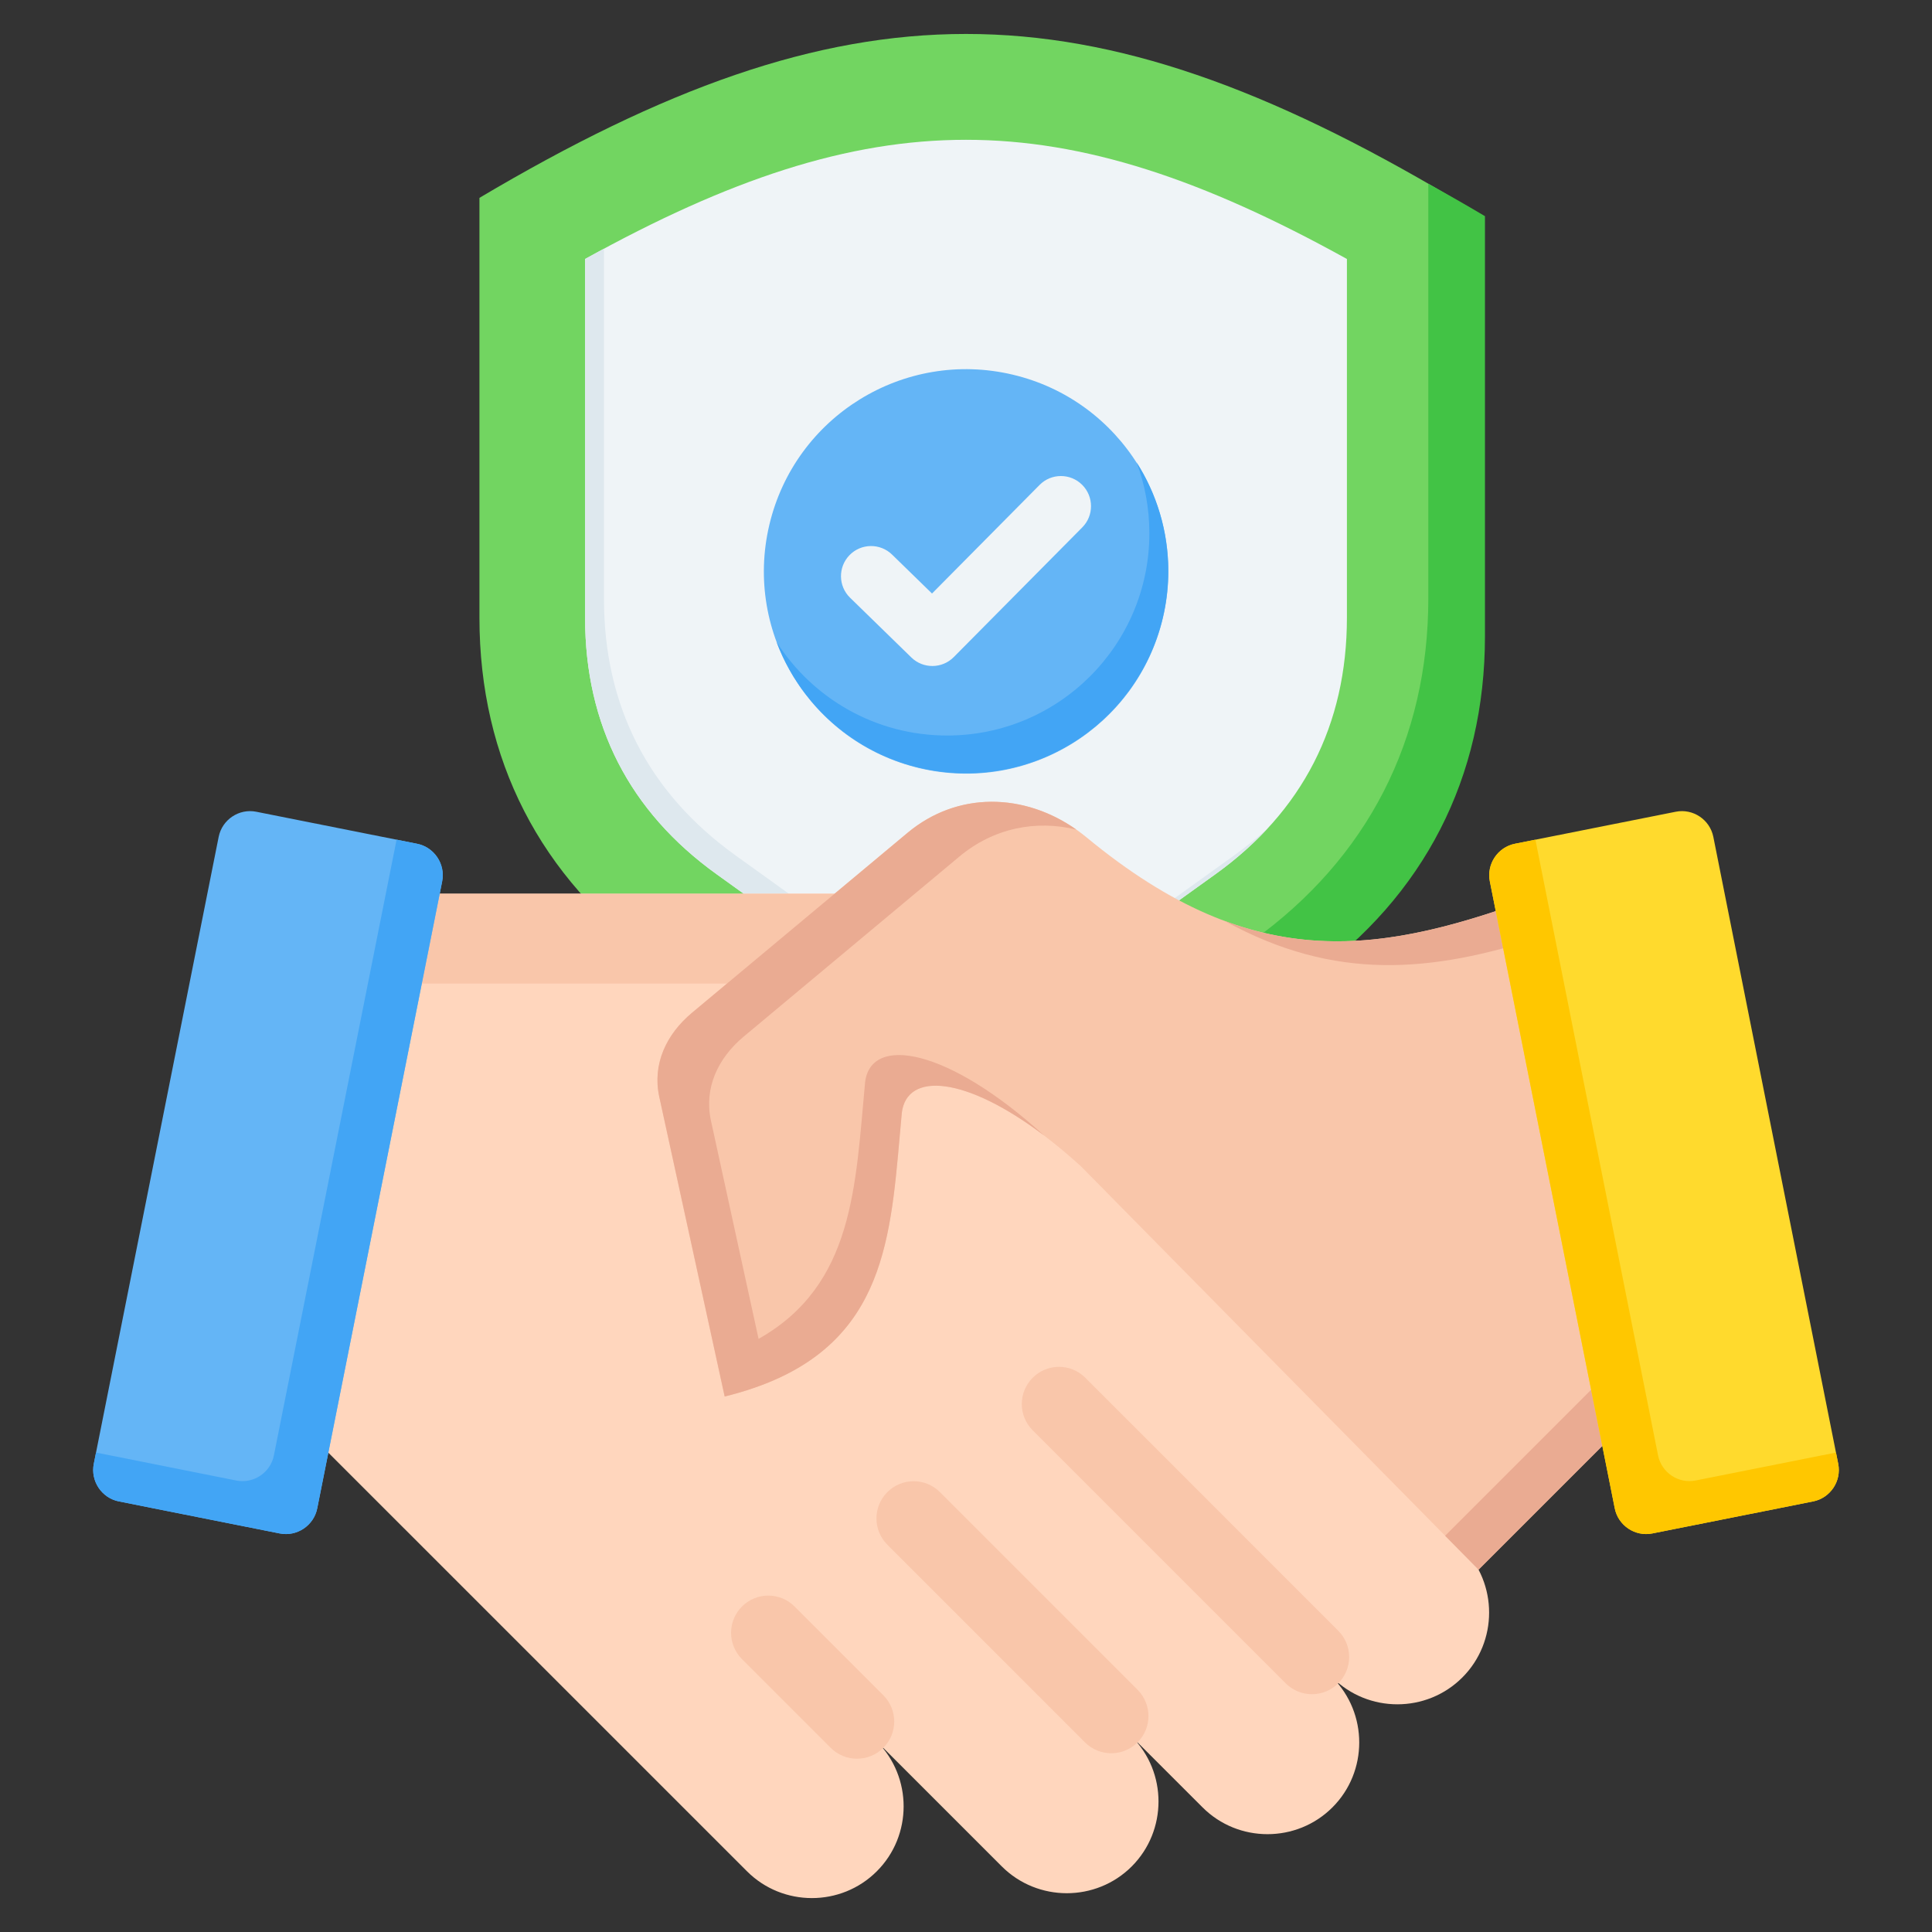<svg xmlns="http://www.w3.org/2000/svg" fill="none" viewBox="0 0 44 44" height="44" width="44">
<rect x="0" y="0" width="44" height="44" fill="#333333" stroke="none"/>
<path fill="#72D561" d="M33.081 4.506C24.693 -0.471 19.307 -0.471 10.919 4.506V14.07C10.919 17.287 12.302 19.985 14.915 21.863L22 26.955L29.084 21.863C31.698 19.985 33.081 17.288 33.081 14.07V4.506Z" clip-rule="evenodd" fill-rule="evenodd"></path>
<path fill="#42C345" d="M33.819 4.923C33.381 4.663 32.952 4.418 32.529 4.186V13.628C32.529 16.846 31.146 19.543 28.533 21.422L21.495 26.48L22.738 27.373L29.822 22.281C32.435 20.403 33.819 17.705 33.819 14.487V4.923Z" clip-rule="evenodd" fill-rule="evenodd"></path>
<path fill="#EFF4F7" d="M13.325 5.898C19.862 2.279 24.138 2.279 30.675 5.898V14.069C30.675 16.512 29.664 18.484 27.68 19.91L22 23.992L16.32 19.91C14.336 18.484 13.325 16.512 13.325 14.069V5.898Z" clip-rule="evenodd" fill-rule="evenodd"></path>
<path fill="#DEE8EE" d="M13.325 5.898C13.47 5.818 13.613 5.741 13.755 5.664V13.639C13.755 16.082 14.766 18.054 16.75 19.48L22.43 23.562L28.11 19.479C28.387 19.28 28.645 19.07 28.884 18.85C28.534 19.231 28.133 19.584 27.68 19.909L22 23.992L16.32 19.909C14.336 18.483 13.325 16.512 13.325 14.069V5.898Z" clip-rule="evenodd" fill-rule="evenodd"></path>
<path fill="#64B5F6" d="M26.484 14.073C27.069 11.598 25.537 9.117 23.062 8.532C20.586 7.947 18.106 9.479 17.521 11.954C16.936 14.429 18.468 16.91 20.943 17.495C23.418 18.08 25.899 16.548 26.484 14.073Z"></path>
<path fill="#42A5F5" d="M22 17.61C20.025 17.61 18.341 16.367 17.686 14.621C18.504 15.902 19.938 16.751 21.57 16.751C24.114 16.751 26.176 14.688 26.176 12.145C26.176 11.575 26.073 11.031 25.884 10.527C26.341 11.242 26.606 12.092 26.606 13.004C26.606 15.548 24.544 17.61 22 17.61Z" clip-rule="evenodd" fill-rule="evenodd"></path>
<path fill="#EFF4F7" d="M19.36 13.613L20.756 14.974C21.025 15.235 21.455 15.232 21.72 14.966L24.648 12.011C24.915 11.742 24.913 11.308 24.645 11.041C24.377 10.774 23.942 10.775 23.676 11.044L21.226 13.517L20.316 12.63C20.045 12.366 19.611 12.372 19.347 12.643C19.083 12.915 19.089 13.349 19.36 13.613Z" clip-rule="evenodd" fill-rule="evenodd"></path>
<path fill="#FFD6BD" d="M21.311 20.354C29.306 30.282 33.303 35.246 33.303 35.246C34.117 36.06 34.117 37.391 33.303 38.204C32.489 39.018 31.159 39.018 30.345 38.204C31.159 39.018 31.159 40.349 30.345 41.162C29.532 41.975 28.201 41.976 27.388 41.162L25.774 39.549C26.588 40.362 26.587 41.693 25.774 42.507C24.961 43.32 23.63 43.32 22.816 42.507L19.969 39.66C20.783 40.473 20.783 41.804 19.969 42.617C19.156 43.431 17.825 43.431 17.012 42.617L5.345 30.951C5.345 30.951 6.134 27.419 7.711 20.354H21.311Z" clip-rule="evenodd" fill-rule="evenodd"></path>
<path fill="#F9C6AA" d="M21.311 20.354L22.959 22.4H7.254L7.711 20.354H21.311Z" clip-rule="evenodd" fill-rule="evenodd"></path>
<path fill="#F9C6AA" d="M23.519 32.575C23.188 32.244 23.188 31.708 23.519 31.377C23.85 31.046 24.386 31.046 24.717 31.377L30.478 37.139C30.809 37.469 30.809 38.005 30.478 38.336C30.148 38.667 29.611 38.667 29.28 38.336L23.519 32.575ZM16.898 37.785C16.567 37.454 16.567 36.918 16.898 36.587C17.229 36.256 17.765 36.256 18.096 36.587L20.117 38.608C20.448 38.939 20.448 39.475 20.117 39.806C19.786 40.136 19.25 40.136 18.919 39.806L16.898 37.785ZM20.209 35.18L24.709 39.681C25.04 40.012 25.577 40.012 25.907 39.681C26.238 39.35 26.238 38.814 25.907 38.483L21.406 33.982C21.076 33.651 20.539 33.651 20.209 33.982C19.878 34.313 19.878 34.849 20.209 35.18Z" clip-rule="evenodd" fill-rule="evenodd"></path>
<path fill="#64B5F6" d="M9.498 19.216L5.837 18.487C5.444 18.408 5.059 18.666 4.98 19.059L2.136 33.337C2.058 33.73 2.315 34.116 2.708 34.194L6.368 34.923C6.761 35.002 7.147 34.744 7.225 34.351L10.07 20.073C10.148 19.68 9.891 19.294 9.498 19.216Z" clip-rule="evenodd" fill-rule="evenodd"></path>
<path fill="#42A5F5" d="M9.498 19.216L9.032 19.123L6.238 33.145C6.16 33.538 5.775 33.796 5.382 33.718L2.187 33.081L2.136 33.337C2.058 33.73 2.315 34.116 2.708 34.194L6.369 34.923C6.762 35.002 7.147 34.744 7.225 34.351L10.07 20.073C10.148 19.68 9.891 19.294 9.498 19.216Z" clip-rule="evenodd" fill-rule="evenodd"></path>
<path fill="#F9C6AA" d="M39.31 30.111C39.209 30.15 35.313 20.307 35.214 20.344C31.471 21.743 28.602 22.253 24.747 19.072C23.527 18.065 21.882 17.954 20.668 18.967L15.76 23.065C15.174 23.555 14.852 24.236 15.015 24.982L16.504 31.805C20.289 30.872 20.271 28.178 20.538 25.346C20.667 24.262 22.419 24.558 24.619 26.563L33.673 35.748L39.31 30.111Z" clip-rule="evenodd" fill-rule="evenodd"></path>
<path fill="#EAAB92" d="M35.544 21.056L35.534 21.034L35.525 21.011L35.515 20.989L35.497 20.946L35.488 20.925L35.479 20.904L35.47 20.884L35.469 20.883L35.453 20.844L35.444 20.824L35.436 20.805L35.428 20.787L35.42 20.768L35.404 20.732L35.396 20.715L35.389 20.698L35.382 20.681L35.38 20.678L35.368 20.651L35.34 20.589L35.332 20.571L35.306 20.515L35.301 20.503C35.292 20.484 35.284 20.467 35.276 20.451L35.275 20.449L35.274 20.447C35.267 20.431 35.259 20.417 35.253 20.404L35.251 20.401C35.238 20.376 35.228 20.358 35.221 20.35L35.221 20.35C35.218 20.346 35.215 20.344 35.214 20.345L35.137 20.373L35.13 20.376L35.123 20.378L35.116 20.381L35.109 20.384L35.102 20.386L35.095 20.389L35.089 20.391L35.088 20.391L35.081 20.394L35.074 20.396L35.068 20.399L35.06 20.401L35.053 20.404L35.047 20.407L35.04 20.409L35.033 20.412L35.026 20.414L35.019 20.417L35.005 20.422L34.998 20.424C34.922 20.452 34.846 20.48 34.771 20.507L34.771 20.507C32.306 21.395 30.2 21.832 27.893 20.975C30.41 22.358 32.6 22.149 35.117 21.335C36.277 24.137 38.4 29.441 38.474 29.413L32.911 34.976L33.673 35.748L39.31 30.112C39.226 30.143 36.505 23.31 35.544 21.056ZM17.448 31.507C20.288 30.379 20.296 27.92 20.538 25.346C20.65 24.403 21.99 24.505 23.784 25.865L23.783 25.865C21.583 23.86 19.831 23.563 19.702 24.648C19.48 27.003 19.455 29.262 17.276 30.492L16.192 25.525C16.029 24.778 16.351 24.097 16.937 23.608L21.846 19.51C22.632 18.853 23.599 18.669 24.514 18.894C23.324 18.056 21.807 18.017 20.669 18.967L15.76 23.065C15.174 23.555 14.852 24.235 15.015 24.982L16.504 31.805C16.562 31.79 16.62 31.776 16.677 31.76L16.681 31.759C16.735 31.744 16.788 31.73 16.841 31.714L16.855 31.71C16.904 31.696 16.952 31.681 17 31.666L17.023 31.659C17.067 31.644 17.11 31.63 17.153 31.615L17.189 31.603C17.227 31.59 17.265 31.576 17.302 31.562L17.345 31.547C17.379 31.534 17.414 31.52 17.448 31.507Z" clip-rule="evenodd" fill-rule="evenodd"></path>
<path fill="#FFDA2D" d="M34.502 19.216L38.163 18.487C38.556 18.408 38.941 18.666 39.02 19.059L41.864 33.337C41.943 33.73 41.685 34.116 41.292 34.194L37.632 34.923C37.239 35.002 36.853 34.744 36.775 34.351L33.93 20.073C33.852 19.68 34.109 19.294 34.502 19.216Z" clip-rule="evenodd" fill-rule="evenodd"></path>
<path fill="#FFC700" d="M34.502 19.216L34.968 19.123L37.761 33.145C37.84 33.538 38.225 33.796 38.618 33.717L41.813 33.081L41.864 33.337C41.942 33.73 41.685 34.116 41.292 34.194L37.631 34.923C37.239 35.002 36.853 34.744 36.775 34.351L33.93 20.073C33.852 19.68 34.109 19.294 34.502 19.216Z" clip-rule="evenodd" fill-rule="evenodd"></path>
</svg>

